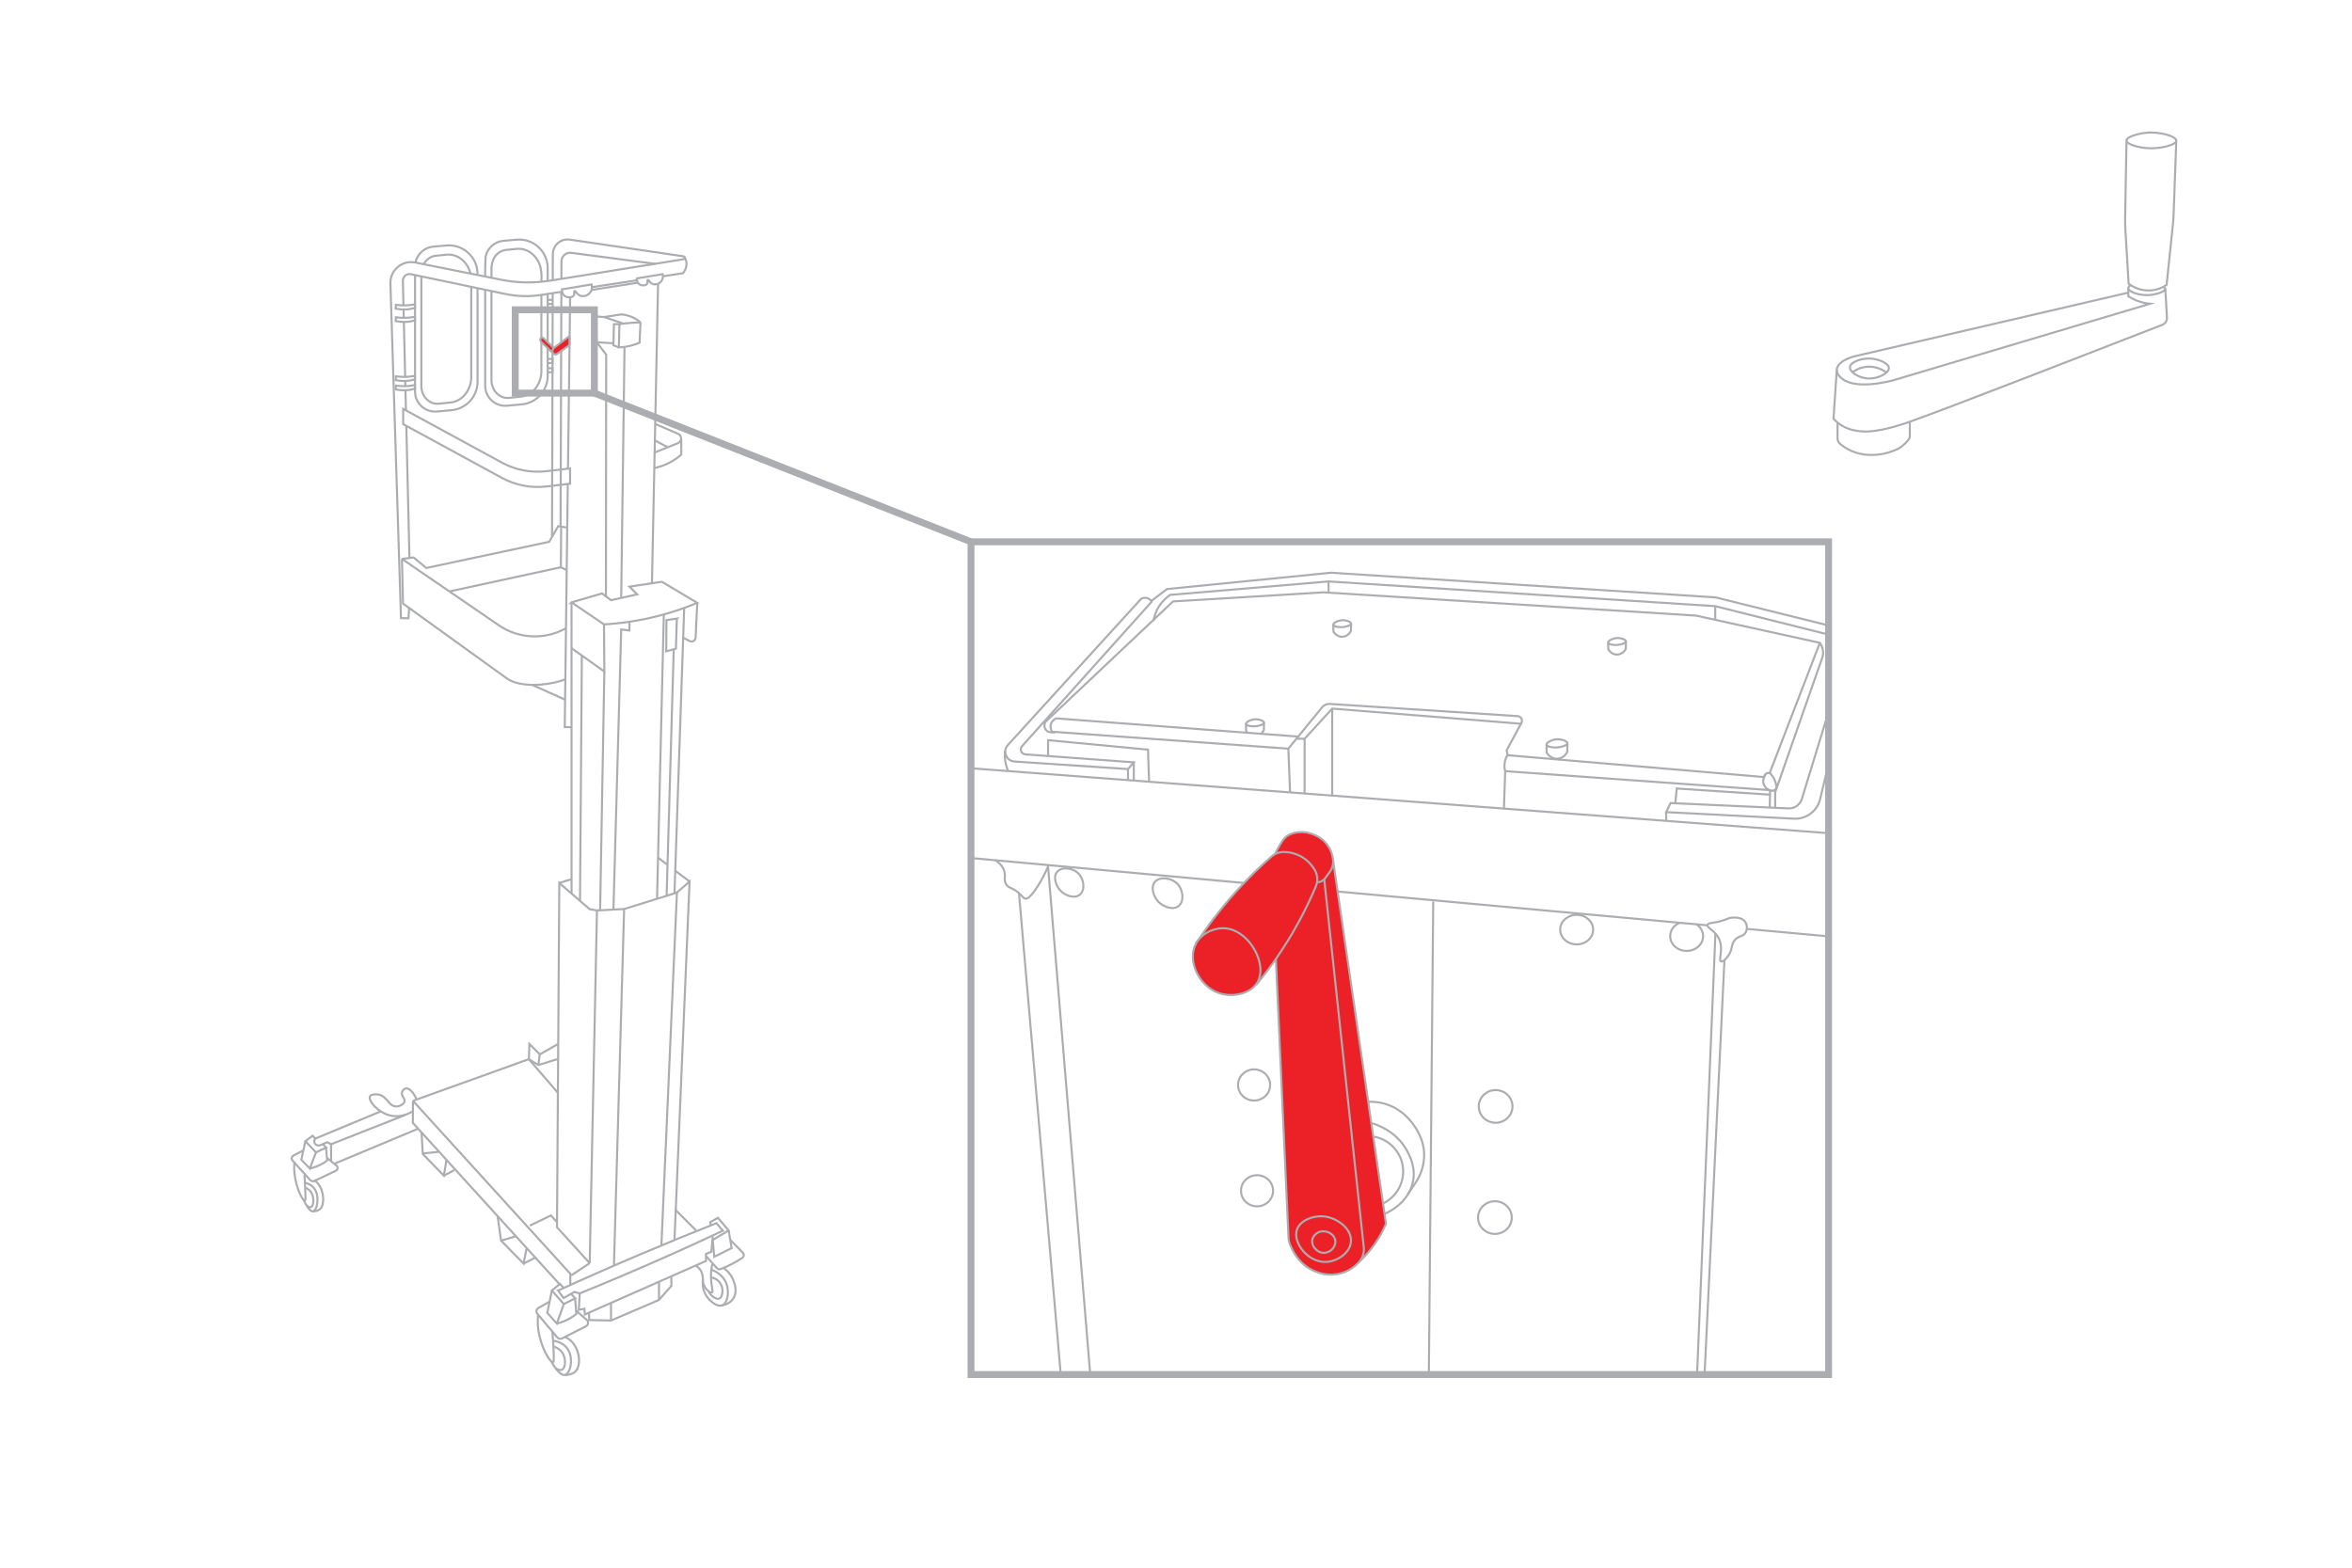 <?xml version="1.0" encoding="UTF-8"?>
<svg xmlns="http://www.w3.org/2000/svg" viewBox="0 0 850.39 566.93">
  <defs>
    <style>
      .cls-1 {
        stroke-dasharray: 0 3;
      }

      .cls-1, .cls-2, .cls-3, .cls-4 {
        stroke: #abadb0;
      }

      .cls-1, .cls-2, .cls-3, .cls-4, .cls-5 {
        stroke-miterlimit: 10;
      }

      .cls-1, .cls-2, .cls-3, .cls-5 {
        fill: none;
      }

      .cls-1, .cls-2, .cls-4 {
        stroke-width: .75px;
      }

      .cls-3, .cls-5 {
        stroke-width: 2.5px;
      }

      .cls-4 {
        fill: #ec2027;
      }

      .cls-5 {
        stroke: #acadb0;
      }
    </style>
  </defs>
  <g id="line_drawing" data-name="line drawing">
    <path class="cls-4" d="m491.66,456.09c2.12-1.99,4.61-4.75,6.83-8.41,1.1-1.8,1.95-3.54,2.63-5.12-6.38-43.82-12.75-87.63-19.13-131.45-2.56,1.82-5.12,3.63-7.68,5.45,5.78,46.51,11.56,93.02,17.34,139.53Z"/>
    <path class="cls-2" d="m201.82,466.69c9.38-4.29,19.05-8.56,28.99-12.79,9.56-4.06,18.96-7.91,28.2-11.56.79.91,1.58,1.81,2.36,2.72-9.05,4.26-18.39,8.51-28.03,12.7-8.03,3.5-15.95,6.82-23.74,9.99-.65-.18-1.3-.36-1.95-.55-1.29.74-2.58,1.49-3.88,2.23l-1.97-2.74Z"/>
    <path class="cls-2" d="m209.62,467.74c-.12,1.99-.23,3.97-.35,5.96.67-.15,1.34-.29,2.01-.44.06.7.12,1.4.18,2.1,14.6-6.45,29.2-12.91,43.8-19.36v-2.54c.64-.26,1.28-.53,1.93-.79.18-1.87.35-3.74.53-5.61"/>
    <path class="cls-2" d="m203.84,465.72c-.47-.47-.93-.93-1.4-1.4-.96.79-1.93,1.58-2.89,2.36,1.43,1.64,2.86,3.27,4.29,4.91,1.39-.7,2.77-1.4,4.16-2.1-.5-.51-.99-1.02-1.49-1.53"/>
    <path class="cls-2" d="m203.84,471.59c-.83,2.35-1.66,4.7-2.5,7.05-1.15-1.28-2.31-2.57-3.46-3.85.55-2.7,1.11-5.4,1.66-8.1"/>
    <path class="cls-2" d="m201.34,478.64c.77-.19,1.62-.44,2.52-.81,1.95-.79,3.45-1.81,4.53-2.69-.15-1.82-.31-3.64-.46-5.45"/>
    <path class="cls-2" d="m198.54,470.8c-1.28.73-2.57,1.46-3.85,2.19-.77.44-.95,1.46-.38,2.13l7.19,8.55c.42.5,1.13.65,1.72.35,2.88-1.46,5.75-2.93,8.63-4.39.89-.45,1.04-1.67.28-2.32-1.29-1.12-2.58-2.24-3.87-3.36"/>
    <path class="cls-2" d="m194.53,475.6c-.12,1.34-.18,3.23.13,5.45.9,6.39,4.36,11.87,5.32,11.56.39-.13.28-2.19.07-6.31-.1-1.91-.23-3.51-.33-4.66"/>
    <path class="cls-2" d="m200.05,486.9c.66.2,2.47.84,3.48,2.63,1.15,2.04.98,5.11-.33,5.78-.31.16-.61.14-.79.13-1.94-.12-2.91-2.95-2.96-3.09"/>
    <path class="cls-2" d="m200.12,484.86c.89.13,3.3.61,4.86,2.63,2.65,3.42,1.26,9.2-.66,9.72-.66.18-1.72-.17-3.48-2.43"/>
    <path class="cls-2" d="m204.12,483.42c.3.12.73.31,1.2.61,2.94,1.85,3.72,5.24,3.92,6.42.28,1.71.02,2.91-.07,3.26-.13.52-.29,1.19-.72,1.8-1.21,1.7-3.68,1.71-4.14,1.71"/>
    <path class="cls-2" d="m114.25,411.88c-.42-.39-.83-.77-1.25-1.16-.86.65-1.72,1.31-2.58,1.96,1.28,1.35,2.55,2.71,3.83,4.06,1.24-.58,2.47-1.16,3.71-1.74-.44-.42-.88-.85-1.33-1.27"/>
    <path class="cls-2" d="m114.25,416.74c-.74,1.95-1.48,3.9-2.23,5.84-1.03-1.06-2.06-2.13-3.08-3.19.49-2.24.99-4.48,1.48-6.71"/>
    <path class="cls-2" d="m112.02,422.58c.69-.15,1.44-.37,2.24-.67,1.74-.66,3.08-1.5,4.04-2.23-.14-1.51-.27-3.01-.41-4.52"/>
    <path class="cls-2" d="m109.52,416.09c-1.14.6-2.29,1.21-3.43,1.81-.68.36-.85,1.21-.34,1.77l6.41,7.09c.38.42,1.01.54,1.53.29,2.56-1.21,5.13-2.43,7.69-3.64.8-.38.93-1.38.25-1.92-1.15-.93-2.3-1.85-3.45-2.78"/>
    <path class="cls-2" d="m110.08,424.88c.07.96.16,2.53.23,4.12.01.17.02.34.02.5.14,3.08.19,4.63-.07,4.73-.09.03-.21-.01-.35-.13-.93-.81-2.84-4.85-3.39-9.45-.2-1.66-.19-3.1-.12-4.18"/>
    <path class="cls-2" d="m110.31,429.49c.46.16,1.74.7,2.45,2.18.81,1.69.69,4.24-.23,4.79-.22.13-.43.12-.55.11-1.36-.1-2.05-2.45-2.08-2.56"/>
    <path class="cls-2" d="m110.35,427.8c.62.11,2.32.5,3.42,2.18,1.86,2.84.88,7.62-.46,8.06-.46.15-1.21-.14-2.45-2.01"/>
    <path class="cls-2" d="m113.56,426.81c.14.08.29.18.46.3,2.06,1.54,2.61,4.35,2.75,5.32.2,1.42.02,2.41-.05,2.7-.08.44-.2.99-.5,1.49-.86,1.41-2.59,1.42-2.91,1.42"/>
    <path class="cls-2" d="m212.95,474.74c.03.88.06,1.75.09,2.63,2.63.06,5.26.12,7.88.18l17.34-7.45c1.49-1.69,2.98-3.39,4.47-5.08v-3.33"/>
    <path class="cls-2" d="m238.26,463.62v6.48"/>
    <path class="cls-2" d="m220.92,471.15v6.39"/>
    <path class="cls-2" d="m239.14,450.31c1.87-42.51,3.74-85.02,5.61-127.53-6.36,1.99-12.73,3.97-19.09,5.96l-3.68,128.76"/>
    <path class="cls-2" d="m256.92,443.04l-.13-1.09c.93-.51,1.87-1.02,2.8-1.53l3.85,4.55c-1.91,1.14-3.82,2.28-5.74,3.42"/>
    <path class="cls-2" d="m263.45,444.96c.36,2.13.73,4.26,1.09,6.39-2.1,1.05-4.2,2.1-6.31,3.15-.18-2.04-.35-4.09-.53-6.13"/>
    <path class="cls-2" d="m264.04,448.4c1.5,1.52,3.01,3.05,4.51,4.57.56.57.47,1.51-.2,1.95-1.09.72-2.31,1.45-3.66,2.15-1.45.76-2.84,1.37-4.11,1.86-.49.19-1.04.05-1.39-.34-1.25-1.4-2.5-2.81-3.76-4.21"/>
    <path class="cls-2" d="m251.62,457.73c.55.36,1.3.96,1.84,1.91,1.16,2.04.16,3.57,1.31,5.65.74,1.35,2.12,2.38,2.63,2.1.52-.28-.04-1.84-.26-4.07-.26-2.59.07-4.74.39-6.18"/>
    <path class="cls-2" d="m257.01,461.96c.45.05,1.13.2,1.84.61,1.65.97,2.51,2.92,2.36,4.64-.03.36-.17,2.03-1.18,2.41-.72.27-1.54-.24-2.06-.57-.94-.59-1.43-1.39-1.66-1.84"/>
    <path class="cls-2" d="m257.45,459.24c.61.24,4.05,1.63,5.26,5.17.97,2.84.44,6.87-1.62,7.64-1.87.7-4.36-1.55-5.47-3.09-1.9-2.61-1.6-5.56-1.49-6.39"/>
    <path class="cls-2" d="m261.67,458.58c.83.59,2.47,1.95,3.42,4.27.42,1.04,1.76,4.32-.07,6.9-1.29,1.83-3.44,2.26-4.14,2.36"/>
    <path class="cls-2" d="m213.21,456.79c.88-42.51,1.75-85.02,2.63-127.53,3.27-.18,6.54-.35,9.81-.53"/>
    <path class="cls-2" d="m215.84,329.26c-.88-.16-1.77-.32-2.65-.48-3.66-3.15-7.31-6.31-10.97-9.46-.28,41.5-.55,83.01-.83,124.51,3.94,4.32,7.88,8.64,11.82,12.96"/>
    <path class="cls-2" d="m201.17,441.77c-.66-.74-1.31-1.49-1.97-2.23-2.54,1.23-5.08,2.45-7.62,3.68"/>
    <path class="cls-2" d="m149.31,398.1l56.89,62.54v3.94"/>
    <path class="cls-2" d="m202.53,464.67c-17.75-19.53-35.5-39.07-53.26-58.6.01-2.66.03-5.31.04-7.97"/>
    <path class="cls-2" d="m243.87,448.34c1.82-43.18,3.64-86.36,5.45-129.55-1.53,1.33-3.05,2.66-4.58,3.99"/>
    <path class="cls-2" d="m206.64,217.84l11.04-3.24,3.24,2.45,4.77-1.06c1.56-.35,3.13-.69,4.69-1.04l-2.8-2.8c2.07-.31,4.13-.62,6.2-.93,1.85-.28,3.69-.55,5.54-.83l12.79,7.62c-3.88,1.63-8.36,3.22-13.4,4.55-7.63,2.02-14.55,2.91-20.32,3.24-3.91-2.66-7.82-5.31-11.74-7.97Z"/>
    <path class="cls-2" d="m206.64,217.84c0,35.07,0,70.15.01,105.22"/>
    <path class="cls-2" d="m252.1,218.01c-.2,4.19-.39,8.38-.59,12.57-.05,1.08-1.21,1.75-2.17,1.25-.71-.37-1.43-.74-2.14-1.12"/>
    <path class="cls-2" d="m247.37,220.03c-1.17,34.32-2.34,68.64-3.5,102.96"/>
    <path class="cls-2" d="m241.02,323.91c.86-29.72,1.72-59.45,2.58-89.17"/>
    <path class="cls-2" d="m244.74,223.71c-1.26.18-2.51.35-3.77.53-.03,3.77-.06,7.53-.09,11.3,1.17-.32,2.34-.64,3.5-.96.12-3.62.23-7.24.35-10.86Z"/>
    <path class="cls-2" d="m202.22,319.31l4.2-1.31"/>
    <path class="cls-2" d="m237.56,325.16c.82-34.26,1.64-68.51,2.45-102.77"/>
    <path class="cls-2" d="m241.34,312.76c-1.14-.87-2.28-1.73-3.43-2.6"/>
    <path class="cls-2" d="m249.32,318.79c-1.72-1.3-3.44-2.61-5.17-3.91"/>
    <path class="cls-2" d="m209.71,325.58c.22-29.49.44-58.99.66-88.48"/>
    <path class="cls-2" d="m206.65,234.41c3.95,2.81,7.91,5.63,11.86,8.44-.04-5.68-.09-11.36-.13-17.04"/>
    <path class="cls-2" d="m227.58,225.2v2.81c-.99-.12-1.99-.24-2.98-.36-.93,33.75-1.87,67.5-2.8,101.26"/>
    <path class="cls-2" d="m216.98,329.17c.51-28.77,1.02-57.55,1.53-86.32"/>
    <path class="cls-2" d="m230.62,102.23c-5.59.88-11.18,1.76-16.77,2.63"/>
    <path class="cls-2" d="m237.93,102.6c-.74,36.15-1.47,72.3-2.21,108.45"/>
    <path class="cls-2" d="m234.69,101.59l-.57.09"/>
    <path class="cls-2" d="m206.14,107.51c-.26,20.66-.52,41.32-.78,61.98"/>
    <path class="cls-2" d="m208.34,105.73c-.24.04-.47.07-.71.11"/>
    <path class="cls-2" d="m206.47,262.95h-2.28c.37-29.31.74-58.62,1.1-87.93"/>
    <path class="cls-2" d="m231.58,116.58c-.11,2.45-.22,4.91-.33,7.36-.96.4-2.1.8-3.42,1.12-1.53.37-2.92.53-4.07.59.07-2.8.13-5.61.2-8.41.96-.15,1.97-.29,3.02-.39,1.63-.16,3.17-.24,4.6-.26Z"/>
    <path class="cls-2" d="m231.58,116.58c-.79-.67-2.03-1.56-3.74-2.19-1.17-.43-2.24-.62-3.07-.7-2.13.32-4.26.64-6.39.96,2.34.79,4.67,1.58,7.01,2.36"/>
    <path class="cls-2" d="m223.96,117.24h-1.99l-.18,7.62c.66.26,1.31.53,1.97.79"/>
    <path class="cls-2" d="m218.38,114.66c-1.03-.08-2.06-.16-3.09-.24.15,3.12.31,6.23.46,9.35,1.14,1.49,2.28,2.98,3.42,4.47-.03,29.23-.06,58.45-.09,87.68"/>
    <path class="cls-2" d="m224.6,216.26l1.2-90.55"/>
    <path class="cls-2" d="m215.75,123.77c1.93.12,3.85.23,5.78.35"/>
    <path class="cls-2" d="m205.11,190.82c-1.09-.18-2.19-.35-3.28-.53-1.09,1.88-2.19,3.77-3.28,5.65-14.8,3.15-29.61,6.31-44.41,9.46-1.53-1.27-3.07-2.54-4.6-3.81-1.4.18-2.8.35-4.2.53"/>
    <path class="cls-2" d="m145.33,202.12c11.66,7.99,23.32,15.99,34.98,23.98,7.22,4.95,16.62,5.38,24.27,1.12h0"/>
    <path class="cls-2" d="m145.33,202.12c.13,5.39.26,10.77.39,16.16,12.47,8.99,24.94,17.98,37.41,26.97.41.26,1.23.84,2.4,1.28,5.69,2.1,14.15,1.01,18.81-.85.03-.01.06-.04.11-.07"/>
    <path class="cls-2" d="m206.12,174.92c-2.83.33-5.66.67-8.49,1-5.59.66-11.25-.43-16.19-3.12-11.89-6.47-23.78-12.95-35.67-19.42v-5.52c11.89,6.47,23.78,12.95,35.67,19.42,4.94,2.69,10.6,3.78,16.19,3.12,2.83-.33,5.66-.67,8.49-1v5.52Z"/>
    <path class="cls-2" d="m237.04,153.37c2.7,1.16,5.39,2.33,8.09,3.49,1.51.65,1.48,2.81-.05,3.42-2.86,1.14-5.71,2.28-8.57,3.43"/>
    <path class="cls-2" d="m246.32,158.8v5.61c-1.02.89-2.41,1.95-4.2,2.88-2.09,1.09-4.02,1.66-5.47,1.97"/>
    <path class="cls-2" d="m236.86,159.33c1.49.79,2.98,1.58,4.47,2.36"/>
    <path class="cls-2" d="m147.96,219.77c-.09,1.27-.19,2.54-.28,3.82-1.71-.04-.99-.02-2.7-.06-1.27-40.33-2.55-80.67-3.82-121.01-.15-4.83,4.24-8.54,8.98-7.59.02,0,.05.01.07.01,1,.2,1.99.4,2.99.61,5.59,1.11,11.16,2.23,16.9,3.38.85.17,1.7.34,2.56.51.91.18,1.83.37,2.76.55.75.16,1.51.31,2.28.47,1.16.23,2.33.46,3.51.7,4.78.96,9.68,1.21,14.53.73.76-.06,1.52-.15,2.28-.27.28-.03.55-.08.83-.12.33-.05.67-.11,1-.16"/>
    <path class="cls-2" d="m202.98,100.84c-1.04.16-2.09.33-3.13.5l.03-9.41c.01-3.26,2.91-5.75,6.13-5.28,13.7,2.01,27.39,4.02,41.09,6.04.61.09.61.97.01,1.06l-10.29,1.65c-11.28,1.82-22.57,3.63-33.84,5.44"/>
    <polyline class="cls-2" points="199.84 106.01 199.83 108.42 199.83 109.88 199.77 129.78 199.77 131.24 199.76 133.13 199.76 134.59 199.59 193.91"/>
    <path class="cls-2" d="m202.96,105.53c-.1,28.27-.19,56.55-.28,84.83"/>
    <path class="cls-2" d="m202.98,100.84c.01-2.11.01-4.21.02-6.32,0-1.89,1.66-3.34,3.53-3.09,10.1,1.32,20.19,2.65,30.29,3.97.07,0,.15.02.22.03"/>
    <path class="cls-2" d="m148.04,201.81c-.38-15.94-.75-31.88-1.13-47.82"/>
    <path class="cls-2" d="m203.25,105.49l-3.41.52-4.43.68c-4.16.63-8.4.52-12.52-.34-3.48-.73-6.88-1.44-10.23-2.14l-2.28-.48c-6.12-1.28-12.08-2.53-18.04-3.78-.76-.15-1.52-.31-2.28-.47-.5-.11-1.01-.21-1.51-.32-1.51-.32-2.92.86-2.89,2.4l.21,8.88"/>
    <path class="cls-2" d="m146.49,136.28c-.16-6.62-.32-13.24-.47-19.86"/>
    <path class="cls-2" d="m146.77,148.4c-.06-2.43-.11-4.86-.17-7.29"/>
    <path class="cls-2" d="m146.56,139.63c-.01-.62-.03-1.24-.04-1.87"/>
    <path class="cls-2" d="m145.98,114.94c-.02-1-.05-2.01-.07-3.02"/>
    <path class="cls-2" d="m247.46,92.93s.05.07.07.11h0c.25.41.51.96.63,1.65.37,2.14-.97,3.8-1.23,4.11l-7.26,1.11"/>
    <line class="cls-2" x1="230.29" y1="101.35" x2="214.02" y2="103.84"/>
    <path class="cls-2" d="m203.2,104.63c-.02.21-.09,1.36.72,2.17,1.03,1.01,2.89.91,3.48.13.48-.63.03-1.58.33-1.71.36-.15.82,1.24,2.04,1.71,1.03.4,2.49.09,3.42-.92,1.2-1.32.75-3.04.72-3.15-3.57.59-7.14,1.18-10.71,1.77Z"/>
    <path class="cls-2" d="m230.27,100.69c-.02.18-.08,1.19.63,1.88.89.88,2.51.79,3.02.11.41-.55.02-1.37.29-1.48.31-.13.71,1.08,1.77,1.48.89.35,2.17.08,2.97-.8,1.05-1.15.65-2.65.63-2.74-3.1.51-6.2,1.03-9.3,1.54Z"/>
    <path class="cls-2" d="m202.88,190.86c-.03,4.76-.06,9.52-.09,14.28l-40.38,8.76"/>
    <path class="cls-2" d="m202.79,205.14c.7.35,1.39.7,2.09,1.05"/>
    <path class="cls-2" d="m172.66,104.21v33.84c0,5.35-4.09,9.82-9.42,10.29l-5.3.48c-4.23.37-7.88-2.96-7.88-7.22v-42.12"/>
    <path class="cls-2" d="m150.21,94.94c.64-3.07,3.21-5.46,6.45-5.75l4.74-.42c6.05-.54,11.26,4.23,11.26,10.3v.37"/>
    <path class="cls-2" d="m170.38,103.73v32.59c0,4.81-3.26,8.82-7.52,9.24l-4.23.43c-3.38.34-6.29-2.66-6.29-6.48v-39.56"/>
    <path class="cls-2" d="m153.2,95.55h0c.23-.46.78-1.36,1.84-2.11.75-.53,1.62-.87,2.56-.96l3.79-.38c4.09-.41,7.7,2.59,8.71,6.83"/>
    <path class="cls-2" d="m198.02,106.29v29.66c0,5.35-4.09,9.82-9.42,10.29l-5.3.48c-4.23.37-7.88-2.96-7.88-7.22v-34.71"/>
    <path class="cls-2" d="m175.42,99.99v-2.61l.15-4.54c.64-3.07,3.21-5.46,6.45-5.75l4.74-.42c6.05-.54,11.26,4.23,11.26,10.3v4.65"/>
    <path class="cls-2" d="m195.74,106.64v27.58c0,4.81-3.26,8.82-7.52,9.24l-4.23.43c-3.38.34-6.29-2.66-6.29-6.48v-32.15"/>
    <path class="cls-2" d="m177.7,100.46v-2.61c-.04-.79.01-1.85.34-3.03.15-.52.33-.98.52-1.38.23-.46.78-1.35,1.84-2.1.75-.53,1.62-.87,2.56-.96l3.79-.38c4.09-.41,7.7,2.59,8.71,6.83.09.45.17.93.23,1.45.15,1.25.13,2.39.05,3.35v.26"/>
    <path class="cls-2" d="m143.16,110.24c.81.11,1.71.19,2.69.2,1.59.02,3-.15,4.17-.36.01.42.02.83.03,1.25-.81.24-1.84.48-3.05.56-1.61.11-2.96-.08-3.94-.3.03-.45.07-.9.1-1.35Z"/>
    <path class="cls-2" d="m143.16,114.74c.81.11,1.71.19,2.69.2,1.59.02,3-.15,4.17-.36.01.42.02.83.03,1.25-.81.24-1.84.48-3.05.56-1.61.11-2.96-.08-3.94-.3.03-.45.07-.9.1-1.35Z"/>
    <path class="cls-2" d="m143.16,139.45c.81.11,1.71.19,2.69.2,1.59.02,3-.15,4.17-.36.01.42.02.83.03,1.25-.81.24-1.84.48-3.05.56-1.61.11-2.96-.08-3.94-.3.03-.45.07-.9.1-1.35Z"/>
    <path class="cls-2" d="m143.16,136.09c.81.11,1.71.19,2.69.2,1.59.02,3-.15,4.17-.36.01.42.02.83.03,1.25-.81.24-1.84.48-3.05.56-1.61.11-2.96-.08-3.94-.3.03-.45.07-.9.1-1.35Z"/>
    <path class="cls-2" d="m198.02,108.44c.2,0,.4.02.6.02.42.01.83-.01,1.21-.04"/>
    <path class="cls-2" d="m198.02,109.9c.47.04.99.05,1.55,0,.09,0,.17-.02.26-.03"/>
    <path class="cls-2" d="m198.02,133.14c.2.01.4.02.6.02.4.01.78,0,1.14-.03v1.46c-.06.01-.13.01-.19.02-.56.05-1.08.04-1.55-.01"/>
    <path class="cls-2" d="m198.02,129.79c.2.01.4.02.6.02.4.01.78,0,1.15-.03v1.46c-.07.01-.13.01-.2.02-.56.05-1.08.04-1.55-.01"/>
    <path class="cls-2" d="m149.31,398.1c13.97-5.02,27.94-10.04,41.91-15.07,3.5,4.06,7.01,8.12,10.51,12.18"/>
    <path class="cls-2" d="m150.67,397.75c-1.09-2.84-2.85-4.41-4.03-4.12-.59.15-1.17.79-1.31,1.49-.28,1.34,1.19,2.07.96,3.15-.21,1.01-1.8,1.94-3.24,1.84-2.63-.18-3.06-3.72-6.22-4.29-1.08-.19-2.69-.08-3.07.7-.74,1.55,3.13,6.17,7.97,7.01,3.55.61,6.46-1,7.53-1.66"/>
    <path class="cls-2" d="m137.53,401.96c-7.85,3.27-15.71,6.54-23.56,9.81-.38.51-.45,1.17-.18,1.69.36.66,1.24.98,2.04.66.83-.35,1.66-.7,2.5-1.05.46.24.92.48,1.38.72v5.98"/>
    <path class="cls-2" d="m120.96,420.81c10.01-4.18,20.01-8.36,30.02-12.55"/>
    <path class="cls-2" d="m119.71,413.78c8.89-3.5,17.78-7.01,26.67-10.51"/>
    <path class="cls-2" d="m201.74,382.95c-2.36.73-4.73,1.46-7.09,2.19-1.14-.7-2.28-1.4-3.42-2.1l.18-5.52c1.26,1.26,2.51,2.51,3.77,3.77,2.16-1.23,4.32-2.45,6.48-3.68"/>
    <path class="cls-2" d="m195.17,381.28c-.18,1.28-.35,2.57-.53,3.85"/>
    <path class="cls-2" d="m152.42,409.58c.15,2.57.29,5.14.44,7.71,2.54,2.63,5.08,5.26,7.62,7.88.32-1.9.64-3.8.96-5.69"/>
    <path class="cls-2" d="m160.48,425.17c1.26-.67,2.51-1.34,3.77-2.01"/>
    <path class="cls-2" d="m179.93,439.88c.41,2.92.82,5.84,1.23,8.76,2.72,2.77,5.43,5.55,8.15,8.32.35-1.78.7-3.56,1.05-5.34"/>
    <path class="cls-2" d="m189.3,456.96c1.37-.7,2.74-1.4,4.12-2.1"/>
    <path class="cls-2" d="m181.15,448.64c1.79-.52,3.58-1.04,5.36-1.55"/>
    <path class="cls-2" d="m152.69,417.13c1.97-.2,3.94-.39,5.91-.59"/>
    <path class="cls-2" d="m206.55,461.21c2.22-1.47,4.44-2.95,6.66-4.42"/>
    <path class="cls-2" d="m244.13,437.43c2.5,2.5,4.99,4.99,7.49,7.49"/>
    <path class="cls-2" d="m192.5,247.71c3.9,1.75,7.8,3.5,11.69,5.26"/>
    <rect class="cls-3" x="351.08" y="195.94" width="310.07" height="301.14"/>
    <path class="cls-2" d="m351.17,277.84c103.33,7.82,206.66,15.65,309.99,23.47"/>
    <path class="cls-2" d="m449.78,319.32c-33.07-3.03-66.15-6.05-99.23-9.07"/>
    <path class="cls-2" d="m617.36,334.63c-44.56-4.08-89.14-8.14-133.71-12.22"/>
    <path class="cls-2" d="m661.15,338.63c-9.86-.9-19.71-1.8-29.57-2.7"/>
    <path class="cls-2" d="m496.59,411.02c5.57.92,9.91,5.4,10.64,10.97.72,5.49-2.22,10.87-7.25,13.25"/>
    <path class="cls-2" d="m495.87,406.16c1.78.51,8.78,2.74,12.7,9.72.96,1.71,3.43,6.1,2.28,11.56-1.67,7.95-9.55,11.25-10.34,11.56"/>
    <path class="cls-2" d="m508.74,432.26c1.02-1.5,2.04-3,3.05-4.5,3.16-4.65,4.05-10.57,2.08-15.84-.6-1.61-1.44-3.27-2.59-4.89-1.12-1.57-4.05-5.58-9.55-7.53-2.81-1-5.3-1.11-6.92-1.05"/>
    <path class="cls-2" d="m518.2,326.01c-.53,56.85-1.05,113.69-1.58,170.54"/>
    <path class="cls-2" d="m620.23,337.6c-2.21,53.15-4.43,106.32-6.64,159.48"/>
    <path class="cls-2" d="m623.49,347.2c-2.4,49.9-4.79,99.81-7.18,149.71"/>
    <ellipse class="cls-2" cx="540.76" cy="400.12" rx="6.09" ry="5.91"/>
    <ellipse class="cls-2" cx="540.5" cy="440.32" rx="6.09" ry="5.91"/>
    <ellipse class="cls-2" cx="453.43" cy="392.36" rx="5.8" ry="5.63"/>
    <ellipse class="cls-2" cx="454.49" cy="430.62" rx="5.8" ry="5.63"/>
    <ellipse class="cls-2" cx="570.06" cy="336.18" rx="5.96" ry="5.34"/>
    <path class="cls-2" d="m613.38,334.26c1.46.97,2.4,2.53,2.4,4.28,0,2.95-2.67,5.34-5.96,5.34s-5.95-2.39-5.95-5.34c0-2.14,1.41-3.99,3.43-4.83"/>
    <path class="cls-2" d="m378.89,312.83c5.09,61.33,10.19,122.66,15.28,183.99"/>
    <path class="cls-2" d="m368.42,322.99c5.04,58.03,10.07,116.06,15.11,174.09"/>
    <path class="cls-2" d="m359.75,311.04c1.07.64,2.44,1.71,3.15,3.42.98,2.34-.23,3.62.92,5.39.95,1.46,1.99.91,4.6,3.15,1.55,1.34,1.61,1.9,2.36,1.97.45.04,1.68-.04,4.73-4.99.95-1.54,2.2-3.75,3.42-6.57"/>
    <path class="cls-2" d="m617.4,334.42c-.42,1.14,2.78,2.03,4.2,5.26,1.64,3.73-.42,7.57.66,8.01.74.3,2.07-1.34,2.36-1.71,2.07-2.56,1-4.33,2.76-6.18,1.5-1.57,2.96-1,3.81-2.63.58-1.11.55-2.61-.13-3.68-1.36-2.15-4.75-1.65-5.26-1.58-.85.12-.97.31-2.36.79-3.93,1.35-5.73.85-6.04,1.71Z"/>
    <path class="cls-2" d="m407.84,278.12c-13.69-.91-27.38-1.82-41.07-2.73-2.96-.2-4.39-3.73-2.39-5.93,16.06-17.63,32.13-35.26,48.19-52.89.12-.07,1.37-.75,2.63-.13.71.35,1.06.94,1.18,1.18-15.61,17.4-31.23,34.81-46.84,52.21-.99,1.1-.28,2.86,1.2,2.97l39.21,2.89c-.7.81-1.4,1.62-2.1,2.43Z"/>
    <path class="cls-2" d="m363.36,271.62c-.08.9-.1,2.02.07,3.28.22,1.7.69,3.08,1.12,4.07"/>
    <path class="cls-2" d="m407.84,278.12v3.88"/>
    <path class="cls-2" d="m409.94,275.69v6.44"/>
    <path class="cls-2" d="m660.89,258.22c-3.13,10.23-6.27,20.45-9.4,30.68-.65,2.12-2.66,3.54-4.88,3.44-14.2-.64-28.41-1.29-42.61-1.93-.53,1.09-1.05,2.19-1.58,3.28,15.4.79,30.8,1.58,46.2,2.37,4.44.23,8.42-2.74,9.46-7.07.98-4.08,1.96-8.16,2.94-12.24"/>
    <path class="cls-2" d="m602.42,293.69v3.15"/>
    <path class="cls-2" d="m416.07,217.49c1.96-1.49,3.91-2.98,5.87-4.47,19.78-1.97,39.56-3.94,59.34-5.91,46.34,2.98,92.67,5.96,139.01,8.93,13.58,3.37,27.15,6.74,40.73,10.12"/>
    <path class="cls-2" d="m381.43,264.92c-.54-.04-1.08-.08-1.62-.12-2.05-.15-2.95-2.67-1.45-4.09,15.26-14.41,30.51-28.82,45.77-43.22,18.13-1.09,36.26-2.19,54.39-3.28,44.89,2.8,89.78,5.61,134.67,8.41,14.93,3.28,29.87,6.57,44.8,9.85-6.04,15.68-12.09,31.36-18.13,47.04.38.37.8.85,1.18,1.45,1.01,1.58,1.25,3.15,1.31,4.07,5.52-15.77,11.04-31.53,16.55-47.3.62-1.77,0-3.35,0-3.35-.25-.89-.66-1.54-.92-1.91"/>
    <path class="cls-2" d="m637.83,281.01c-30.94-2.64-61.88-5.27-92.82-7.91-.32.53-.77,1.43-.96,2.63-.22,1.39,0,2.52.18,3.15,31.82,2.28,63.65,4.55,95.47,6.83-.19-.08-1.61-.7-2.06-2.28-.34-1.18.07-2.16.2-2.43Z"/>
    <path class="cls-2" d="m640,279.59c-.59-.19-1.24-.06-1.66.35-.48.46-.48,1.07-.48,1.18"/>
    <path class="cls-2" d="m642.32,284.89c-.09.18-.35.61-.88.88-.89.45-1.78,0-1.88-.04"/>
    <path class="cls-2" d="m640,286.01c-.04,1.99-.09,3.99-.13,5.98"/>
    <path class="cls-2" d="m641.84,285.55v6.7"/>
    <path class="cls-2" d="m545.18,273.55c-.15-.73-.29-1.46-.44-2.19,1.78-3.31,3.56-6.63,5.34-9.94.57-1.07-.15-2.37-1.36-2.45-22.63-1.47-45.26-2.94-67.89-4.41-1.07-.07-2.11.38-2.79,1.21-4.08,4.99-8.15,9.98-12.23,14.97-28.5-2.04-56.99-4.09-85.49-6.13-.06-.1-.98-1.78-.09-3.37.53-.95,1.41-1.33,1.71-1.45,29.08,2.19,58.16,4.38,87.24,6.57"/>
    <path class="cls-2" d="m415.46,282.39c-.13-3.77-.26-7.53-.39-11.3-12.04-1.14-24.09-2.28-36.13-3.42v5.53"/>
    <path class="cls-2" d="m605.71,290.67c.18-1.84.35-3.68.53-5.52,11.26.74,22.51,1.49,33.77,2.23"/>
    <path class="cls-2" d="m550.26,261.77c-22.86-1.84-45.72-3.68-68.58-5.52-3.33,3.64-6.66,7.27-9.99,10.91v19.97"/>
    <path class="cls-2" d="m465.82,270.74l.61,15.72"/>
    <path class="cls-2" d="m471.69,267.15h-2.8"/>
    <path class="cls-2" d="m481.68,256.25v31.53"/>
    <path class="cls-2" d="m544.22,278.89c-.15,4.52-.31,9.04-.46,13.55"/>
    <path class="cls-2" d="m661.11,229.49c-13.65-3.43-27.3-6.86-40.95-10.29-46.6-2.98-93.2-5.96-139.8-8.93-19.09,1.62-38.19,3.24-57.28,4.86-1.01.68-2.69,2-4.07,4.2-1.31,2.1-1.78,4.08-1.97,5.26"/>
    <path class="cls-2" d="m480.36,210.26v3.68"/>
    <path class="cls-2" d="m620.16,219.2v4.86"/>
    <path class="cls-2" d="m484.96,224.32c-1.44.16-2.98,1.04-2.89,1.64.09.62,1.87.92,3.15.85,1.45-.08,3.29-.67,3.28-1.31,0-.65-1.88-1.37-3.55-1.18Z"/>
    <path class="cls-2" d="m482.07,225.96c.01.81.03,1.62.04,2.43.05.1,1.01,1.79,2.93,1.88,1.43.07,2.8-.78,3.42-2.15.01-.88.03-1.75.04-2.63"/>
    <path class="cls-2" d="m584.34,230.76c-1.44.16-2.98,1.04-2.89,1.64.09.62,1.87.92,3.15.85,1.45-.08,3.29-.67,3.28-1.31,0-.65-1.88-1.37-3.55-1.18Z"/>
    <path class="cls-2" d="m581.45,232.4c.01.81.03,1.62.04,2.43.05.1,1.01,1.79,2.93,1.88,1.43.07,2.8-.78,3.42-2.15.01-.88.03-1.75.04-2.63"/>
    <path class="cls-2" d="m562.56,267.38c-1.7.19-3.5,1.22-3.4,1.93.1.73,2.2,1.08,3.7,1,1.7-.09,3.86-.79,3.86-1.54,0-.76-2.21-1.61-4.17-1.39Z"/>
    <path class="cls-2" d="m559.16,269.31c.02.95.03,1.9.05,2.86.06.11,1.19,2.1,3.45,2.21,1.68.08,3.29-.92,4.01-2.52.02-1.03.03-2.06.05-3.09"/>
    <path class="cls-2" d="m453.43,260.15c-1.46.16-3.01,1.05-2.92,1.66.09.63,1.89.93,3.19.86,1.46-.08,3.32-.68,3.32-1.33,0-.65-1.9-1.39-3.58-1.19Z"/>
    <path class="cls-2" d="m457.01,261.34h0c-.01.9-.03,1.77-.04,2.66-.25.55-.63,1.02-1.08,1.36"/>
    <path class="cls-2" d="m450.51,261.81c.01.81.03,1.63.04,2.45.03.04.21.37.56.74"/>
    <path class="cls-2" d="m382.18,315.33c1.62-2,5.78-1.57,7.88.7,1.94,2.09,2.33,5.93.35,7.53-1.9,1.53-5.19.36-6.92-1.4-1.74-1.77-2.78-5.02-1.31-6.83Z"/>
    <path class="cls-2" d="m417.51,318.98c1.7-2.1,6.07-1.65,8.28.74,2.03,2.19,2.45,6.23.37,7.91-1.99,1.61-5.45.38-7.27-1.47-1.83-1.86-2.92-5.28-1.38-7.18Z"/>
    <path class="cls-4" d="m478.79,317.96c4.77,44.38,9.53,88.76,14.3,133.14.22,2.02-.47,4.03-1.88,5.49-1.38,1.44-3.42,3.02-6.25,3.83-4.54,1.31-8.29-.16-9.5-.66-5.75-2.35-8.27-7.59-9.17-10.02-.25-.67-.39-1.37-.42-2.08-1.52-33.59-3.04-67.18-4.56-100.76,4.16-11.61,8.32-23.21,12.48-34.82,1.66,1.96,3.33,3.91,4.99,5.87Z"/>
    <path class="cls-4" d="m460.92,309.02c.48-1,1.03-2.06,1.66-3.15.36-.63.73-1.23,1.1-1.8.79-1.23,1.96-2.15,3.35-2.59,1.22-.39,2.78-.68,4.58-.52.57.05,6.08.64,8.93,5.52.96,1.64,1.34,3.28,1.46,4.62.13,1.48-.29,2.96-1.17,4.16-.56.77-1.13,1.54-1.69,2.31-.67.91-1.71,1.47-2.83,1.52h-.02"/>
    <path class="cls-4" d="m432.36,341.34c3.78-5.8,8.56-12.27,14.54-18.92,4.36-4.85,8.68-9.03,12.75-12.61,1.23-1.09,2.81-1.7,4.46-1.7,1.44,0,3.2.22,5.04,1,3,1.25,4.91,3.4,6.08,5.27s1.37,4.17.52,6.19c-1.71,4.05-3.74,8.35-6.16,12.8-4.97,9.14-10.36,16.67-15.33,22.69"/>
    <path class="cls-4" d="m432.36,341.34c2.03-3.87,6.76-6.02,10.86-5.61,8.61.87,15.25,13.14,11.39,19.58-2.46,4.1-8.99,5.51-13.93,3.81-7.12-2.45-11.56-11.6-8.32-17.78Z"/>
    <path class="cls-4" d="m478.26,439.86c-3.54-.21-8.17,1.41-9.33,4.8-1.58,4.64,3.72,11.49,9.85,11.69,4.29.14,9.21-2.96,9.66-7.16.52-4.85-5.16-9.02-10.18-9.33Z"/>
    <path class="cls-4" d="m477.47,445.38c-1.4.34-2.8,1.52-3.02,3.09-.33,2.28,1.92,4.77,4.47,4.6,2.19-.15,4.13-2.22,3.88-4.4-.28-2.41-3.11-3.82-5.32-3.28Z"/>
    <path class="cls-4" d="m200.51,126.11c-1.26-1.2-2.51-2.41-3.77-3.61-.33-.36-.82-.44-1.09-.26-.35.22-.46.91,0,1.4,1.49,1.42,2.98,2.83,4.47,4.25"/>
    <path class="cls-4" d="m205.9,121.51c-1.86,1.42-3.72,2.85-5.58,4.27-.68.61-.75,1.54-.33,2.01.4.46,1.12.36,1.18.35,1.58-1.11,3.15-2.22,4.73-3.33v-3.31Z"/>
    <rect class="cls-5" x="186.29" y="112.03" width="28.61" height="30.13"/>
    <line class="cls-3" x1="214.9" y1="142.16" x2="351.08" y2="195.94"/>
  </g>
  <g id="product">
    <g>
      <g>
        <path class="cls-2" d="m768.87,50.83c0-1.3,3.95-2.48,6.87-2.79,5.28-.57,11.13,1.28,11.11,2.84-.02,1.48-5.29,2.89-9.72,2.74-3.73-.13-8.26-1.41-8.27-2.79Z"/>
        <path class="cls-2" d="m786.86,50.88c-.33,9.01-.66,18.02-.99,27.04-.04,1.07-.11,2.15-.23,3.22-.76,7.29-1.52,14.58-2.28,21.87-.89.61-3.15,1.97-6.33,2.04-3.91.08-6.61-1.86-7.41-2.47-.39-6.61-.79-13.22-1.18-19.83-.07-1.23-.1-2.47-.08-3.7.17-9.4.34-18.8.5-28.2"/>
        <path class="cls-2" d="m770.32,103.11c-.38.26-.82.66-.81,1.13.05,1.34,3.91,2.64,7.35,2.47,2.9-.14,6.07-1.35,6.01-2.25-.02-.28-.35-.5-.64-.64"/>
        <path class="cls-2" d="m769.52,104.24v2.9c.74.48,1.63.98,2.68,1.42,1.98.83,3.79,1.16,5.15,1.29-30.88,9.21-61.76,18.41-92.64,27.62-2,.54-14.84,3.84-19.43-1.21-.3-.33-1.23-1.31-1.17-2.58.1-2.01,2.66-3.88,6.53-4.86,32.92-7.66,65.84-15.32,98.76-22.97"/>
        <path class="cls-2" d="m668.86,132.79c.14-1.86,3.99-3.18,6.96-3.14,3.2.04,7.09,1.67,7.13,3.46.04,1.96-4.54,4.31-8.53,3.66-2.63-.43-5.69-2.26-5.56-3.99Z"/>
        <path class="cls-2" d="m669.79,134.62c.78-.58,2.61-1.77,5.21-1.99,3.66-.31,6.29,1.53,6.98,2.04"/>
        <path class="cls-2" d="m664.11,133.68c-.4,5.91-.8,11.83-1.19,17.74.61.66,1.59,1.61,3.01,2.47,2.42,1.47,4.69,1.8,6.01,1.99,1.33.18,2.66.22,4.19.11,5.76-.43,12.67-2.86,14.71-3.6,11.2-3.84,84.33-32.37,90.94-34.91,1.08-.42,1.77-1.49,1.71-2.65-.2-3.46-.4-6.91-.6-10.37"/>
        <path class="cls-2" d="m690.51,152.49v5.08c0,.62-.22,1.22-.64,1.68,0,0,0,0,0,0,0,0-1.14,1.28-2.36,2.28-1.64,1.36-11.13,5.53-19.54.83-1.07-.6-1.97-1.25-2.7-1.87-.57-.48-.89-1.19-.89-1.93v-5.7"/>
      </g>
      <circle class="cls-1" cx="472.42" cy="380.41" r="97.55"/>
      <circle class="cls-1" cx="727.83" cy="107.78" r="95.06"/>
      <line class="cls-1" x1="527.14" y1="298.09" x2="654.85" y2="171.18"/>
    </g>
  </g>
</svg>